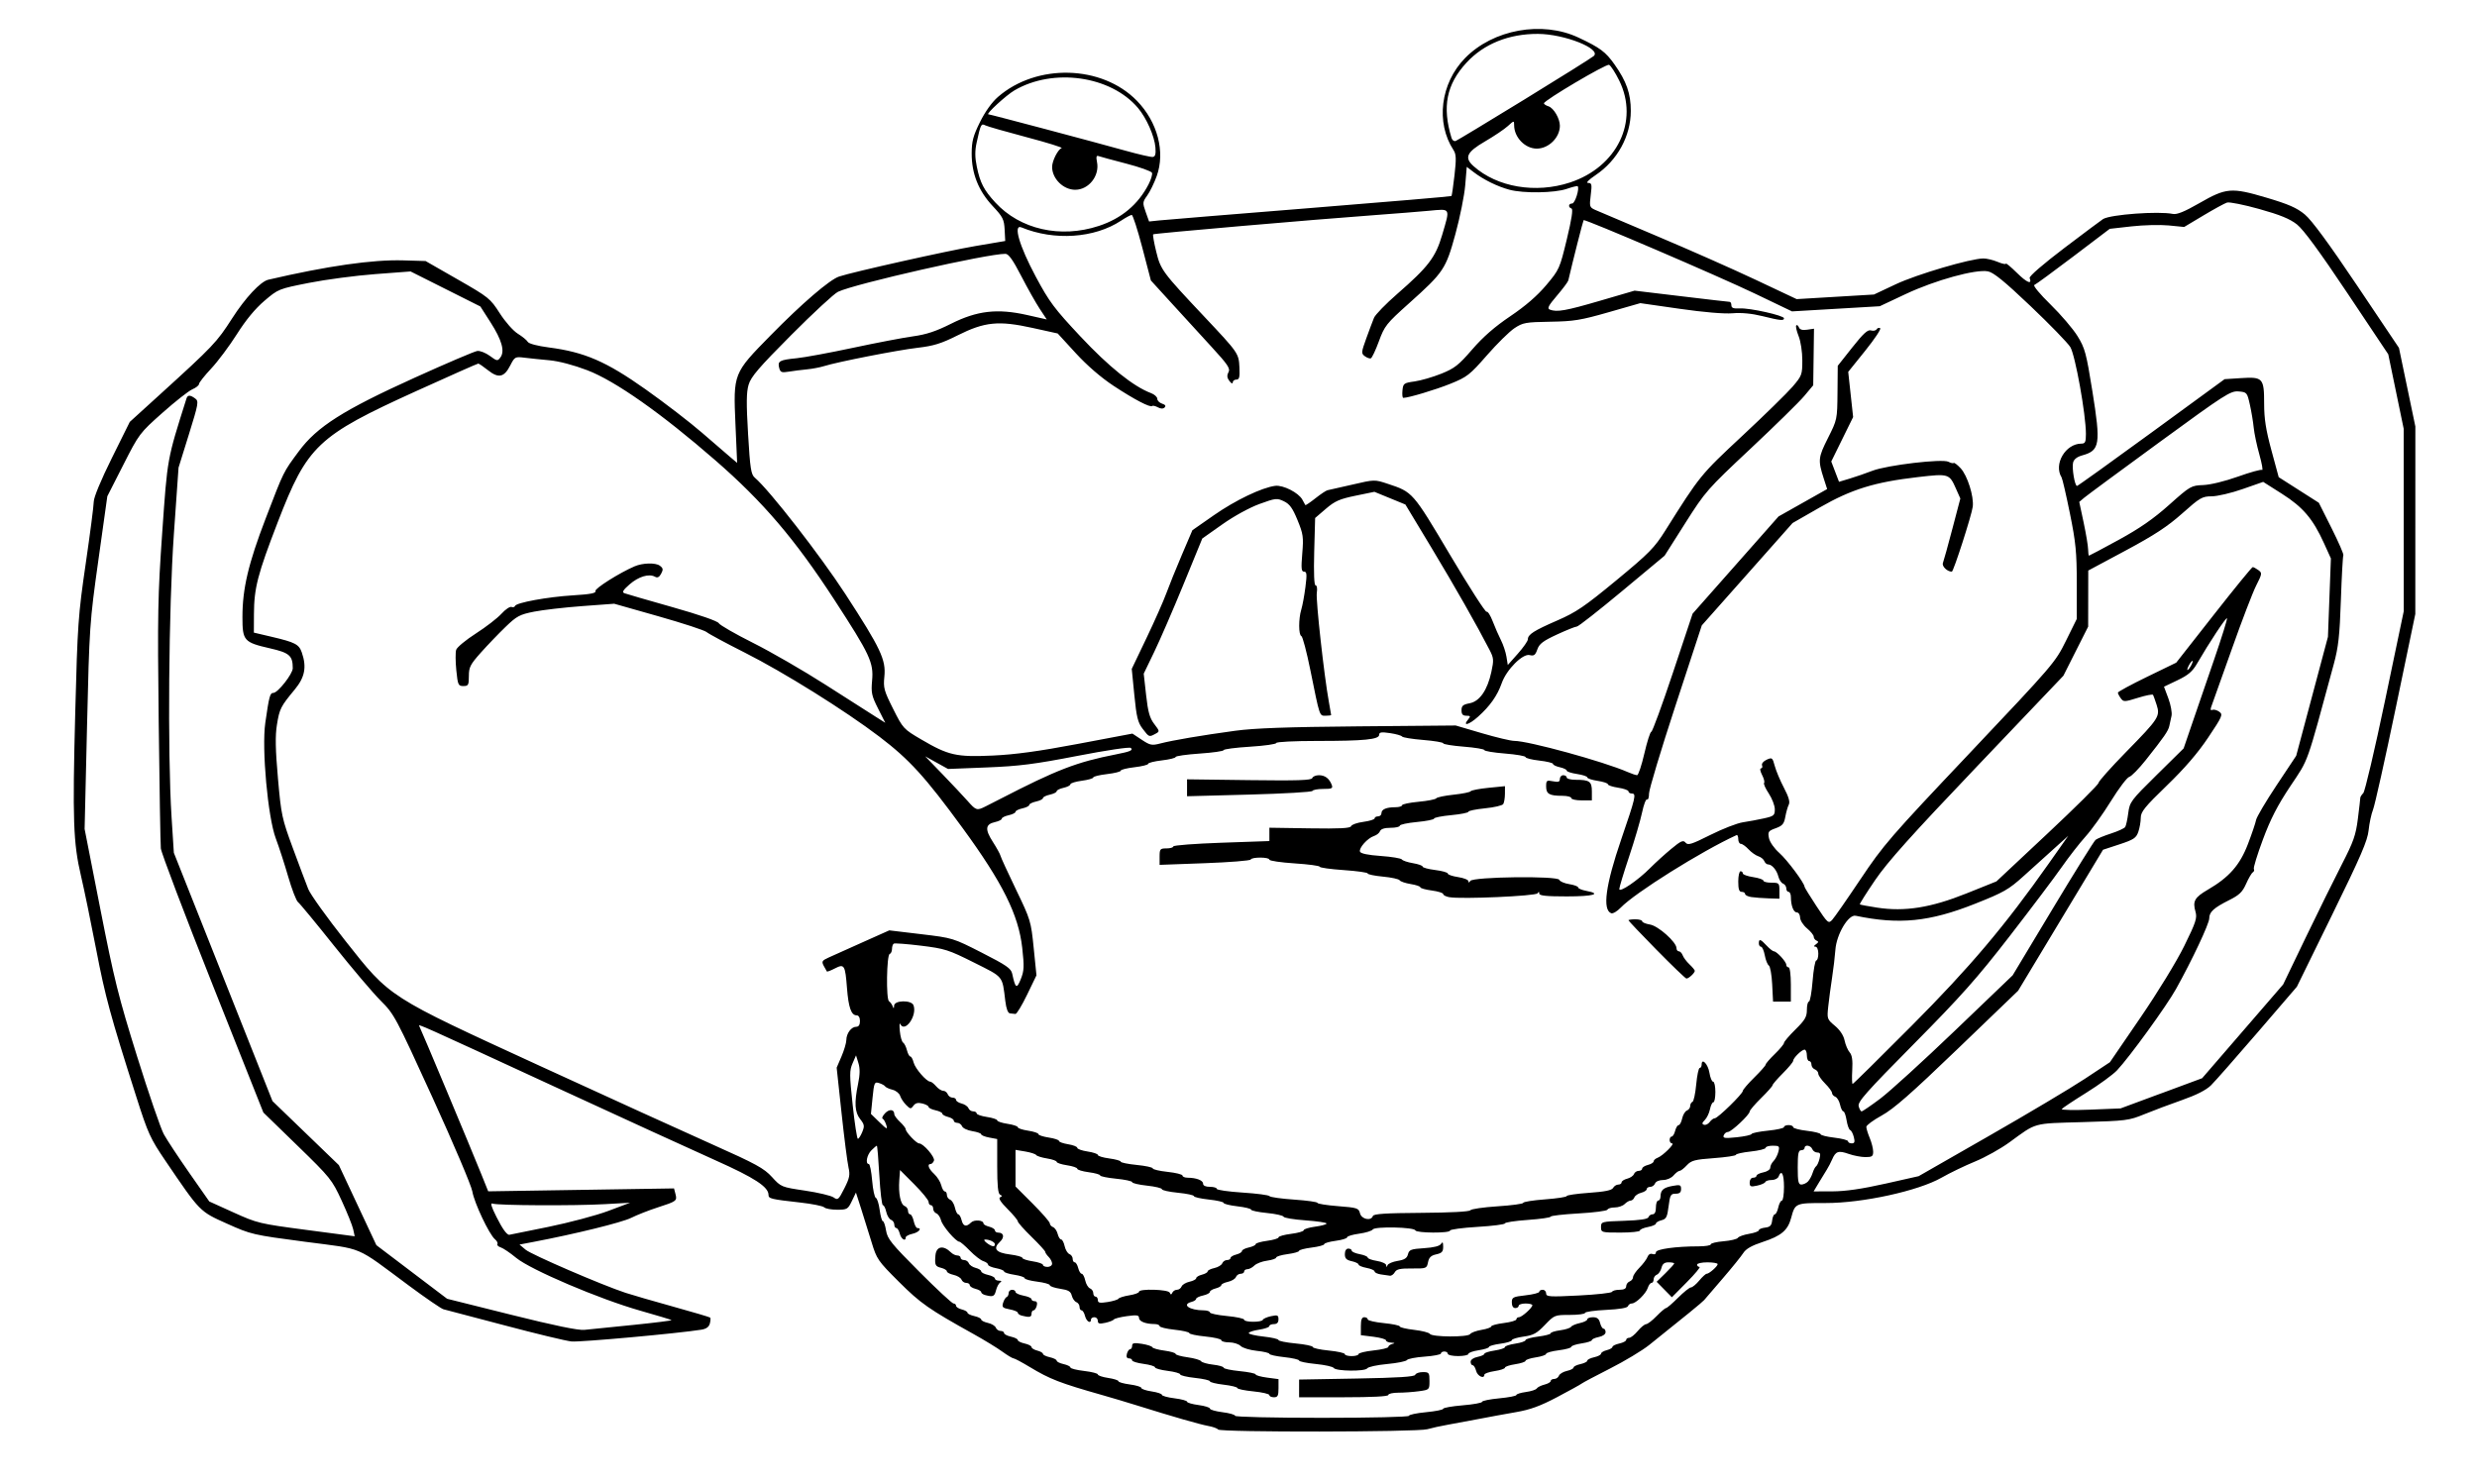 <?xml version="1.0" encoding="UTF-8"?>
<svg version="1.1" viewBox="0 0 1083 649" xmlns="http://www.w3.org/2000/svg">
<path d="m532.57 625.11c-0.301-0.488-2.24-1.19-4.309-1.562-3.636-0.652-15.724-4.133-31.261-9-4.125-1.292-10.875-3.308-15-4.479-18.598-5.282-22.932-6.958-31.768-12.29-3.44-2.08-6.64-3.78-7.1-3.78-0.458 0-2.672-1.333-4.92-2.961s-7.828-5.042-12.4-7.586c-19.723-10.973-23.289-13.466-32.749-22.891-9.215-9.181-9.729-9.924-11.979-17.327-1.293-4.254-3.363-10.885-4.6-14.735l-2.249-7-1.802 3.75c-1.697 3.531-2.072 3.75-6.417 3.75-2.538 0-5.086-0.471-5.662-1.047-0.576-0.576-5.278-1.519-10.45-2.097-12.89-1.44-13.9-1.69-13.9-3.36 0-3.482-6.097-7.462-23-15.012-9.625-4.299-41.35-18.824-70.5-32.276-59.347-27.388-59.873-27.624-59.191-26.51 0.585 0.957 22.588 53.484 27.029 64.529l3.108 7.728 81.238-1.275 0.626 2.393c0.799 3.056 0.561 3.237-7.809 5.942-3.85 1.244-9.053 3.29-11.561 4.545-4.014 2.008-24.413 7.032-42.626 10.498l-6.187 1.177 2.687 2.259c2.586 2.174 33.387 15.462 43.687 18.848 2.75 0.904 12.107 3.616 20.793 6.027 8.686 2.411 15.981 4.571 16.21 4.801 0.23 0.23 0.161 1.399-0.153 2.599-0.39 1.49-1.566 2.342-3.71 2.689-9.943 1.607-53.039 5.523-56.743 5.156-2.418-0.239-15.647-3.423-29.397-7.076s-25.734-6.807-26.632-7.01c-0.898-0.203-7.648-4.823-15-10.267-24.181-17.905-19.135-15.773-45.599-19.263-22.776-3.003-23.442-3.158-34-7.889-12.037-5.39-11.69-5.04-26.951-27.51-6.624-9.75-7.609-11.91-12.688-27.84-11.417-35.79-13.605-43.82-17.629-64.76-2.273-11.82-5.237-26.19-6.588-31.92-3.401-14.45-3.756-24.51-2.527-71.58 1.007-38.545 1.281-42.437 4.575-65 1.927-13.2 3.512-25.415 3.521-27.145 0.01-1.89 3.155-9.473 7.881-19l7.864-15.86 13.201-12c23.266-21.149 24.847-22.815 31.494-33.183 5.836-9.103 12.461-16.2 15.863-16.993 25.766-6.002 45.638-8.851 58.991-8.459l9.777 0.287 14.063 8.055c13.559 7.766 14.218 8.297 18.375 14.782 2.429 3.789 5.88 7.696 7.903 8.946 1.975 1.221 3.932 2.824 4.347 3.562 0.45 0.799 4.197 1.791 9.256 2.451 15.599 2.034 25.011 6.111 42.216 18.285 8.406 5.948 19.545 14.516 24.754 19.04 5.209 4.524 10.786 9.333 12.393 10.685l2.922 2.459-0.731-16.694c-0.984-22.465-1.012-22.394 15.347-39.051 13.726-13.977 25.771-24.33 29.943-25.739 5.817-1.964 47.435-11.274 59.655-13.344l13-2.202-0.26-4.993c-0.232-4.449-0.799-5.566-5.201-10.255-6.207-6.612-9.239-14.2-9.208-23.047 0.018-5.316 0.636-7.651 3.624-13.696 2.227-4.507 5.213-8.691 7.824-10.966 16.986-14.798 45.526-14.031 60.784 1.634 9.043 9.284 12.485 22.361 8.67 32.936-1.091 3.025-2.959 6.85-4.151 8.5-2.049 2.837-2.086 3.227-0.679 7.18l1.488 4.18 4.555-0.478c2.505-0.263 32.179-2.693 65.942-5.401s61.536-5.07 61.716-5.251c0.181-0.181 0.778-4.284 1.328-9.118 0.816-7.181 0.738-9.187-0.428-10.967-7.86-11.996-5.709-29.224 5.021-40.214 12.268-12.566 33.678-16.458 49.566-9.012 9.467 4.437 11.908 6.251 15.781 11.728 5.27 7.445 7.14 12.776 7.14 20.357 0 10.983-5.84 21.644-15.37 28.061-3.12 2.102-4.4 3.439-3.29 3.439 1.601 0 1.732 0.61 1.147 5.298-0.625 5.006-0.52 5.363 1.902 6.467 1.41 0.643 13.713 5.867 27.34 11.61 13.627 5.743 32.88 14.264 42.784 18.936l18.008 8.495 33.79-2.014 9.597-4.516c9.178-4.319 32.563-11.203 38.225-11.253 1.445-0.013 4.258 0.658 6.25 1.49 1.992 0.832 3.622 1.187 3.622 0.788 0-0.399 2.164 1.406 4.809 4.011 4.434 4.367 6.745 5.297 5.573 2.241-0.282-0.735 6.034-6.188 15.319-13.224 8.69-6.585 16.256-12.239 16.815-12.565 3.405-1.987 24.157-3.498 30.484-2.22 1.791 0.362 5.053-0.961 11.5-4.664 11.851-6.806 14.068-6.991 29.403-2.449 9.658 2.861 13.272 4.444 16.79 7.357 3.016 2.498 10.481 12.645 22.82 31.021l18.337 27.309 7.172 34.382-0.02 82-8.541 41c-4.697 22.55-9.165 42.575-9.929 44.5s-1.64 6.006-1.948 9.069c-0.457 4.542-3.403 11.369-15.965 37l-15.405 31.431-17.2 20c-9.46 11-18.621 21.399-20.357 23.108-2.096 2.063-6.351 4.227-12.658 6.437-5.225 1.831-12.65 4.621-16.5 6.201-6.673 2.738-7.932 2.899-26.985 3.444-22.056 0.632-19.87 0.027-32.015 8.866-3.85 2.802-10.6 6.567-15 8.367s-10.987 4.977-14.639 7.06c-10.161 5.797-34.529 11.126-50.72 11.091-13.175-0.028-13.305 0.028-15.032 6.491-1.459 5.46-4.305 7.868-12.447 10.535-4.786 1.567-7.328 3.014-8.471 4.82-0.898 1.419-4.929 6.405-8.957 11.08-4.028 4.675-7.697 8.95-8.153 9.5-0.747 0.901-8.566 7.291-24.082 19.678-3.025 2.415-10.675 7.016-17 10.225-6.325 3.209-11.95 6.192-12.5 6.628-0.55 0.437-5.375 3.103-10.721 5.925-7.384 3.897-11.712 5.475-18 6.564-4.553 0.788-11.879 2.131-16.279 2.985-4.4 0.853-10.475 1.984-13.5 2.513-3.025 0.529-7.072 1.416-8.993 1.972-4.369 1.264-90.66 1.38-91.437 0.124zm83.43-5.99c0-0.485 3.375-1.199 7.5-1.585 4.125-0.387 7.5-1.061 7.5-1.499 0-0.438 3.825-1.115 8.5-1.504 4.675-0.389 8.5-1.079 8.5-1.533s3.375-1.141 7.5-1.528c4.125-0.387 7.5-1.041 7.5-1.454 0-0.413 1.865-1.001 4.144-1.307 2.279-0.306 4.421-1.004 4.76-1.552 0.339-0.548 1.849-1.306 3.356-1.684 1.51-0.38 2.74-1.09 2.74-1.58s0.69-0.89 1.53-0.89c0.842 0 1.78-0.647 2.083-1.439 0.304-0.791 1.865-1.727 3.469-2.079 1.61-0.35 2.92-1.02 2.92-1.48 0-0.463 1.35-1.138 3-1.5s3-1.037 3-1.5 1.35-1.138 3-1.5 3-1.065 3-1.56c0-0.496 1.125-1.184 2.5-1.529 1.375-0.345 2.5-0.993 2.5-1.44s1.35-1.109 3-1.471 3-1.073 3-1.579c0-0.506 0.584-0.921 1.297-0.921 0.713 0 2.401-1.331 3.75-2.958s2.994-2.977 3.655-3c0.661-0.023 2.732-1.617 4.601-3.542s3.727-3.5 4.127-3.5c0.4 0 2.753-2.025 5.228-4.5s5.027-4.519 5.671-4.542c0.644-0.023 2.275-1.373 3.624-3 1.35-1.63 2.81-2.96 3.24-2.96 1.09 0 4.81-3.27 4.81-4.22 0-0.43-2.02-0.78-4.5-0.78-2.475 0-4.5 0.45-4.5 1s0.477 1 1.06 1c0.583 0-1.896 2.986-5.51 6.635l-6.57 6.635-6.661-6.771 3.841-3.749c2.11-2.07 3.84-3.98 3.84-4.26 0-0.27-1.12-0.5-2.48-0.5-1.793 0-2.65 0.674-3.09 2.428-0.335 1.335-1.244 2.671-2.019 2.969-0.78 0.29-1.41 1.23-1.41 2.07s-0.42 1.53-0.93 1.53c-0.513 0-1.241 0.97-1.617 2.156-0.811 2.554-5.206 6.844-7.013 6.844-0.699 0-1.448 0.532-1.665 1.183-0.25 0.751-3.748 1.343-9.583 1.622-5.054 0.242-9.189 0.834-9.189 1.317s-3.002 0.878-6.671 0.878c-6.577 0-6.731 0.062-10.877 4.389-3.536 3.691-5.021 4.501-9.329 5.094-2.818 0.388-5.123 1.097-5.123 1.576 0 0.479-2.25 1.17-5 1.535s-5 1.004-5 1.421c0 0.417-2.025 1.061-4.5 1.432-2.475 0.371-4.5 1.097-4.5 1.613s-2.025 0.939-4.5 0.939-4.5-0.45-4.5-1-0.675-1-1.5-1-1.5 0.39-1.5 0.866-3.201 1.095-7.114 1.375c-3.912 0.28-7.4 0.956-7.75 1.503-0.35 0.547-4.237 1.326-8.636 1.731-4.4 0.405-8.321 1.252-8.714 1.881-0.892 1.429-13.769 1.289-14.665-0.16-0.349-0.565-3.894-1.348-7.878-1.741-3.99-0.39-7.25-1.06-7.25-1.5 0-0.435-2.925-1.104-6.5-1.487-3.575-0.383-6.5-1.031-6.5-1.44 0-0.409-2.475-0.999-5.499-1.311-3.025-0.312-6.207-1.275-7.071-2.14-0.87-0.86-3.12-1.57-5-1.57-1.89 0-3.43-0.42-3.43-0.94 0-0.517-3.15-1.25-7-1.629-3.85-0.379-7-1.046-7-1.481 0-0.435-2.925-1.104-6.5-1.487-3.575-0.383-6.5-1.094-6.5-1.58 0-0.486-1.012-0.89-2.25-0.897-3.894-0.024-6.75-1.165-6.75-2.697 0-1.206-0.963-1.346-5.25-0.762-2.888 0.393-5.475 1.054-5.75 1.468-0.275 0.414-1.962 1.071-3.75 1.458-2.592 0.562-3.25 0.386-3.25-0.874 0-0.87-0.68-1.58-1.5-1.58-0.825 0-1.5 0.45-1.5 1 0 2.056-1.986 0.905-2.589-1.5-0.345-1.375-1.029-2.5-1.519-2.5-0.49 0-0.89-0.69-0.89-1.53 0-0.842-0.634-1.775-1.41-2.072-0.775-0.298-1.671-1.582-1.99-2.854-0.462-1.843-1.497-2.45-5.09-2.989-2.48-0.38-4.51-1.07-4.51-1.55 0-0.477-2.475-1.176-5.5-1.554-3.025-0.378-5.5-1.058-5.5-1.511 0-0.453-2.025-1.127-4.5-1.498-2.475-0.371-4.5-1.024-4.5-1.45 0-0.426-1.575-1.071-3.5-1.432-1.925-0.361-3.5-1.056-3.5-1.544 0-0.488-0.943-1.187-2.096-1.553-1.153-0.366-3.8-2.421-5.883-4.567-2.08-2.14-4.13-3.9-4.55-3.9-1.504 0-7.395-6.859-8.016-9.334-0.348-1.387-1.267-2.764-2.042-3.062-0.78-0.29-1.41-1.23-1.41-2.07s-0.45-1.53-1-1.53-1-0.639-1-1.42-2.812-4.237-6.25-7.68l-6.25-6.26-0.319 4.408c-0.428 5.917 0.55 10.635 2.346 11.325 0.81 0.311 1.473 1.254 1.473 2.097 0 0.842 0.414 1.531 0.921 1.531 0.506 0 1.217 1.35 1.579 3s1.073 3 1.579 3c2.223 0 0.64 1.903-2.079 2.5-1.65 0.362-3 1.073-3 1.579 0 1.994-1.998 0.775-2.589-1.579-0.345-1.375-1.029-2.5-1.519-2.5-0.49 0-0.89-0.69-0.89-1.53 0-0.842-0.647-1.78-1.439-2.083-0.791-0.304-1.727-1.865-2.079-3.469-0.35-1.61-1.01-2.92-1.47-2.92-0.456 0-1.153-5.85-1.549-13-0.395-7.15-0.886-13-1.091-13-0.204 0-1.272 0.9-2.372 2-1.998 1.998-2.762 6-1.145 6 0.47 0 1.128 3.257 1.462 7.237 0.334 3.981 1.063 7.389 1.621 7.575 0.558 0.186 1.308 2.554 1.667 5.263 0.359 2.709 0.988 4.925 1.397 4.925 0.409 0 1.038 1.845 1.399 4.099 0.576 3.604 2.332 5.779 14.524 18 7.628 7.645 14.365 13.901 14.972 13.901 0.607 0 1.104 0.441 1.104 0.981s1.125 1.263 2.5 1.608 2.5 0.993 2.5 1.44 1.35 1.109 3 1.471 3 1.037 3 1.5 1.312 1.129 2.917 1.482c1.604 0.352 3.165 1.288 3.469 2.079 0.304 0.791 1.241 1.439 2.083 1.439 0.842 0 1.531 0.414 1.531 0.921 0 0.506 1.35 1.217 3 1.579s3 1.037 3 1.5 1.35 1.138 3 1.5 3 1.065 3 1.56c0 0.496 1.125 1.184 2.5 1.529 1.375 0.345 2.5 0.993 2.5 1.44s1.35 1.109 3 1.471 3 1.037 3 1.5 1.35 1.138 3 1.5 3 1.029 3 1.481 2.7 1.136 6 1.519c3.3 0.383 6 1.075 6 1.537s2.025 1.144 4.5 1.515c2.475 0.371 4.5 1.016 4.5 1.432 0 0.417 2.25 1.056 5 1.421s5 1.047 5 1.515c0 0.469 2.025 1.156 4.5 1.527 2.475 0.371 4.5 1.045 4.5 1.498 0 0.453 2.475 1.133 5.5 1.511 3.025 0.378 5.5 1.047 5.5 1.486 0 0.44 2.25 1.098 5 1.462s5 1.065 5 1.557c0 0.491 2.475 1.203 5.5 1.581 3.025 0.378 5.5 1.085 5.5 1.572 0 0.498 16.632 0.885 38 0.885 21.294 0 38-0.388 38-0.883zm-61-9.057c0-0.517-3.15-1.25-7-1.629-3.85-0.379-7-1.037-7-1.462 0-0.425-2.7-1.086-6-1.469-3.3-0.383-6-1.05-6-1.482 0-0.432-2.925-1.099-6.5-1.481-3.575-0.383-6.5-1.078-6.5-1.544 0-0.467-2.475-1.158-5.5-1.536-3.025-0.378-5.5-1.07-5.5-1.538 0-0.468-2.25-1.149-5-1.514s-5-1.055-5-1.534c0-0.48-0.63-0.87-1.41-0.87-0.914 0-1.223-0.7-0.883-2 0.288-1.1 0.921-2 1.406-2 0.486 0 0.883-0.68 0.883-1.512 0-1.216 0.831-1.382 4.25-0.848 2.337 0.365 4.396 1.034 4.575 1.487 0.179 0.453 2.541 1.117 5.25 1.477 2.709 0.359 4.925 1.003 4.925 1.431 0 0.428 2.362 1.099 5.25 1.492 2.888 0.393 5.532 1.159 5.876 1.703 0.344 0.543 2.707 1.222 5.25 1.509 2.543 0.287 4.624 0.885 4.624 1.331 0 0.445 3.15 1.12 7 1.499 3.85 0.379 7 1.024 7 1.432 0 0.408 2.25 1.04 5 1.405l5 0.663v3.966c0 3.299-0.336 3.966-2 3.966-1.1 0-2-0.423-2-0.939zm13-2.93v-3.87l25.19-0.45c18.117-0.324 25.3-0.782 25.583-1.63 0.216-0.649 1.706-1.18 3.31-1.18 2.719 0 2.917 0.262 2.917 3.864 0 3.839-0.03 3.868-4.64 4.5-2.552 0.35-6.602 0.636-9 0.636s-4.36 0.45-4.36 1c0 0.632-7.167 1-19.5 1h-19.5v-3.87zm77.41-7.63c-0.345-1.375-1.029-2.5-1.519-2.5-0.49 0-0.89-0.69-0.89-1.52 0-0.894 1.24-1.773 3-2.125 1.65-0.33 3-0.943 3-1.361 0-0.419 2.025-1.065 4.5-1.436 2.475-0.371 4.5-1.046 4.5-1.5 0-0.454 2.025-1.129 4.5-1.5 2.475-0.371 4.5-1.065 4.5-1.542 0-0.477 2.475-1.176 5.5-1.554 3.025-0.378 5.5-1.026 5.5-1.44 0-0.414 1.865-1.003 4.144-1.309 2.279-0.306 4.417-0.983 4.75-1.506 0.333-0.523 2.068-1.268 3.856-1.655s3.25-1.119 3.25-1.626c0-0.506 1.116-0.921 2.481-0.921 1.812 0 2.65 0.674 3.108 2.5 0.345 1.375 1.029 2.5 1.519 2.5 0.49 0 0.892 0.686 0.892 1.525 0 0.894-1.24 1.773-3 2.125-1.65 0.33-3 0.943-3 1.361 0 0.419-2.025 1.065-4.5 1.436-2.475 0.371-4.5 1.045-4.5 1.498 0 0.453-2.475 1.133-5.5 1.511-3.025 0.378-5.5 1.077-5.5 1.554 0 0.477-2.025 1.17-4.5 1.542-2.475 0.371-4.5 1.046-4.5 1.5 0 0.454-2.025 1.129-4.5 1.5-2.475 0.371-4.5 1.046-4.5 1.5 0 0.454-2.025 1.129-4.5 1.5-2.475 0.371-4.5 1.074-4.5 1.561 0 2.038-3.013 0.684-3.589-1.613zm-198.66-24.19c-0.963-0.252-1.75-0.824-1.75-1.273s-1.597-1.115-3.55-1.481c-3.089-0.58-3.462-0.951-2.868-2.861 0.375-1.207 1.073-2.345 1.55-2.529 0.477-0.183 0.868-0.971 0.868-1.75 0-0.779 0.675-1.417 1.5-1.417s1.5 0.43 1.5 0.955c0 0.525 1.575 1.25 3.5 1.611 1.925 0.361 3.5 1.056 3.5 1.545 0 0.489 0.633 0.889 1.406 0.889 0.914 0 1.223 0.7 0.883 2-0.288 1.1-0.921 2-1.406 2-0.486 0-0.883 0.675-0.883 1.5 0 1.496-0.94 1.676-4.25 0.811zm-16-9c-0.963-0.252-1.75-0.826-1.75-1.276 0-0.45-1.125-1.101-2.5-1.446-1.375-0.345-2.5-1.069-2.5-1.608 0-0.54-0.69-0.98-1.53-0.98-0.842 0-1.78-0.647-2.083-1.439-0.304-0.791-1.865-1.727-3.469-2.079-1.61-0.35-2.92-1.04-2.92-1.54 0-0.496-1.125-1.184-2.5-1.529-2.596-0.652-2.865-1.231-2.508-5.411 0.346-4.055 3.448-4.648 6.83-1.306 0.727 0.718 1.964 1.306 2.75 1.306 0.786 0 1.429 0.45 1.429 1s0.689 1 1.531 1c0.842 0 1.775 0.634 2.072 1.41 0.298 0.775 1.633 1.684 2.969 2.019 1.335 0.335 2.428 1.015 2.428 1.511 0 0.496 1.35 1.198 3 1.56s3 1.073 3 1.579c0 0.506 0.787 0.927 1.75 0.936 1.151 0.01 1.349 0.27 0.579 0.76-0.644 0.41-1.48 1.978-1.858 3.485-0.678 2.7-1.263 2.954-4.721 2.051zm163.25 25.81c0-0.486 2.925-1.197 6.5-1.58 3.575-0.383 6.5-1.077 6.5-1.543 0-0.466 0.787-1.053 1.75-1.304 1.317-0.344 1.193-0.486-0.5-0.573-1.238-0.064-2.25-0.514-2.25-1.001 0-0.487-2.475-1.194-5.5-1.572l-5.5-0.687v-3.928c0-2.83 0.42-3.93 1.5-3.93 0.825 0 1.5 0.423 1.5 0.939 0 0.517 3.15 1.25 7 1.629 3.85 0.379 7 1.037 7 1.462 0 0.425 2.812 1.096 6.25 1.491 3.438 0.395 6.546 1.187 6.908 1.759 0.915 1.445 16.716 1.528 17.627 0.092 0.393-0.62 2.628-1.447 4.965-1.838s4.25-1.069 4.25-1.507c0-0.438 2.475-1.106 5.5-1.484 3.025-0.378 5.5-1.105 5.5-1.615 0-0.51 0.499-0.928 1.109-0.928 1.256 0 5.847-4.104 5.874-5.25 0.01-0.41-1.33-0.75-2.98-0.75s-3 0.45-3 1-0.675 1-1.5 1c-0.925 0-1.5-0.939-1.5-2.45 0-2.253 0.484-2.505 6-3.129 3.3-0.373 6-1.071 6-1.55 0-0.479 0.675-0.871 1.5-0.871s1.5 0.726 1.5 1.612c0 1.442 1.508 1.536 14.25 0.886 7.838-0.4 14.4-1.125 14.583-1.612 0.183-0.487 1.646-0.886 3.25-0.886 1.952 0 2.917-0.506 2.917-1.531 0-0.842 0.675-1.79 1.5-2.107 0.825-0.317 1.5-1.168 1.5-1.892 0-0.724 1.264-2.588 2.808-4.143s3.123-3.661 3.508-4.681c0.422-1.116 1.294-1.626 2.192-1.281 0.859 0.33 1.492 0.011 1.492-0.752 0-1.395 8.616-2.592 18.75-2.606 2.888-4e-3 5.25-0.401 5.25-0.883s2.516-1.085 5.592-1.34c3.076-0.255 5.888-0.931 6.25-1.501 0.362-0.571 2.571-1.357 4.908-1.748s4.25-1.091 4.25-1.556c0-0.465 1.238-0.988 2.75-1.162 2.16-0.249 2.818-0.906 3.066-3.066 0.174-1.512 0.701-2.75 1.171-2.75 0.47 0 1.151-1.35 1.513-3s1.073-3 1.579-3c0.506 0 0.921-2.7 0.921-6 0-5.686-1.101-7.784-2.362-4.5-0.317 0.825-1.677 1.5-3.024 1.5s-2.598 0.395-2.781 0.878c-0.183 0.483-1.796 1.194-3.583 1.579-2.849 0.615-3.25 0.445-3.25-1.378 0-1.182 0.648-2.079 1.5-2.079 0.825 0 1.5-0.394 1.5-0.875s1.35-1.145 3-1.475c1.682-0.336 3-1.238 3-2.054 0-0.799 0.653-2.106 1.451-2.904 0.798-0.798 1.747-2.63 2.108-4.071 0.59-2.41 0.39-2.62-2.46-2.62-1.71 0-3.11 0.41-3.11 0.92 0 0.506-2.925 1.234-6.5 1.617-3.575 0.383-6.5 1.032-6.5 1.443 0 0.411-4.325 1.064-9.611 1.452-8.402 0.617-9.895 1.012-11.865 3.137-1.239 1.337-2.664 2.432-3.167 2.432s-1.684 0.9-2.626 2c-0.982 1.147-2.95 2-4.615 2-1.658 0-3.15 0.643-3.478 1.5-0.317 0.825-1.265 1.5-2.107 1.5-0.842 0-1.531 0.441-1.531 0.981s-1.092 1.255-2.428 1.59c-1.335 0.335-2.671 1.244-2.969 2.019-0.298 0.775-1.037 1.41-1.644 1.41-0.607 0-1.778 0.675-2.603 1.5s-2.78 1.5-4.345 1.5c-1.565 0-2.995 0.433-3.179 0.962-0.183 0.529-5.846 1.271-12.583 1.65-6.737 0.379-12.25 1.013-12.25 1.41 0 0.397-4.5 1.04-10 1.43-5.5 0.39-10 1.073-10 1.518 0 0.445-5.4 1.134-12 1.53-6.6 0.397-12 1.121-12 1.611 0 1.22-14.751 1.132-15.167-0.09-0.487-1.431-17.721-1.794-18.614-0.392-0.396 0.621-3.082 1.451-5.969 1.844-2.888 0.393-5.25 1.107-5.25 1.587 0 0.479-2.25 1.17-5 1.535s-5 1.023-5 1.462c0 0.44-2.475 1.108-5.5 1.486-3.025 0.378-5.5 1.027-5.5 1.443 0 0.416-2.25 1.054-5 1.419s-5 1.038-5 1.497c0 0.459-1.788 1.074-3.973 1.367-2.185 0.293-4.692 1.252-5.571 2.132-0.88 0.88-2.25 1.6-3.03 1.6-0.79 0-1.43 0.45-1.43 1s-0.689 1-1.531 1c-0.842 0-1.78 0.647-2.083 1.439-0.304 0.791-1.865 1.727-3.469 2.079-1.604 0.352-2.917 1.006-2.917 1.453 0 0.447-1.125 1.095-2.5 1.44-1.375 0.345-2.5 1.033-2.5 1.529 0 0.496-1.35 1.198-3 1.56s-3 1.021-3 1.463c0 0.442-0.9 1.039-2 1.327-4.487 1.173-0.946 3.666 5.25 3.697 1.512 8e-3 2.75 0.411 2.75 0.896s3.375 1.199 7.5 1.585c4.125 0.387 7.5 1.114 7.5 1.617 0 1.172 7.723 1.206 8.167 0.036 0.183-0.483 1.796-1.194 3.583-1.579 2.849-0.615 3.25-0.445 3.25 1.378 0 1.413-0.641 2.079-2 2.079-1.1 0-2 0.399-2 0.886s-2.025 1.19-4.5 1.561c-2.475 0.371-4.5 1.045-4.5 1.497 0 0.452 2.925 1.135 6.5 1.518 3.575 0.383 6.5 1.057 6.5 1.499s3.375 1.119 7.5 1.506c4.125 0.387 7.5 1.087 7.5 1.557 0 0.47 3.15 1.165 7 1.544 3.85 0.379 7 1.082 7 1.561 0 0.479 1.35 0.871 3 0.871s3-0.398 3-0.883zm9.75-34.833c-1.512-0.229-2.75-0.816-2.75-1.305 0-0.489-1.575-1.184-3.5-1.545-1.925-0.361-3.5-1.021-3.5-1.466 0-0.445-1.35-1.106-3-1.468-2.326-0.511-3-1.203-3-3.079 0-1.485 0.58-2.421 1.5-2.421 0.825 0 1.5 0.4 1.5 0.889s1.575 1.184 3.5 1.545c1.925 0.361 3.5 1.029 3.5 1.484 0 0.455 1.8 1.115 4 1.466 2.2 0.352 4.035 1.197 4.079 1.878 0.062 0.97 0.188 0.967 0.584-0.013 0.278-0.688 2.273-1.534 4.435-1.88 2.969-0.475 4.068-1.181 4.497-2.887 0.501-1.996 1.322-2.307 7.055-2.672 4.206-0.268 6.81-0.922 7.404-1.861 0.689-1.089 0.92-0.785 0.932 1.222 0.012 2.168-0.558 2.796-3.027 3.339-2.291 0.503-3.18 1.356-3.6 3.453-0.542 2.712-0.727 2.783-7.062 2.724-5.107-0.048-6.709 0.302-7.45 1.626-0.519 0.928-1.484 1.62-2.145 1.538-0.66-0.082-2.438-0.337-3.95-0.566zm96.25-20.7c0-2.361 0.19-2.413 10.168-2.75 6.989-0.236 10.298-0.735 10.583-1.594 0.229-0.688 1.053-1.25 1.832-1.25 0.907 0 1.417-1.078 1.417-3 0-1.65 0.45-3 1-3s1.007-0.787 1.015-1.75c0.025-2.829 1.252-3.919 5.235-4.651 3.336-0.613 3.75-0.464 3.75 1.356 0 1.489-0.649 2.045-2.385 2.045-2.141 0-2.455 0.563-3.072 5.499-0.589 4.718-1.032 5.586-3.115 6.108-1.335 0.335-2.428 0.99-2.428 1.456 0 0.465-1.575 1.142-3.5 1.503-1.925 0.361-3.5 1.056-3.5 1.545 0 0.489-3.825 0.889-8.5 0.889-8.312 0-8.5-0.053-8.5-2.406zm-423.26 42.799c9.48-0.964 17.075-1.914 16.876-2.112-0.198-0.198-6.38-2.065-13.737-4.149-17.715-5.017-47.879-17.863-54.188-23.077-2.627-2.171-5.663-4.229-6.747-4.573-1.084-0.344-1.744-0.992-1.467-1.44 0.277-0.448-0.205-1.403-1.072-2.122-2.512-2.085-9.087-15.992-9.89-20.919-0.403-2.475-8.215-20.89-17.359-40.923-16.2-35.48-16.79-36.59-22.73-42.5-3.35-3.35-12.54-14.18-20.43-24.08-7.884-9.9-14.948-18.453-15.697-19.007-0.749-0.554-2.681-5.556-4.292-11.116-1.611-5.56-4.059-13.108-5.439-16.775-3.469-9.216-6.192-39.229-4.581-50.49 1.67-11.66 2.06-13.11 3.52-13.11 1.95 0 8.49-8.32 8.49-10.79 0-5.496-1.444-6.758-9.953-8.701-11.405-2.605-12.047-3.331-12.048-13.628-1e-3 -12.492 2.57-23.401 10.192-43.248 8.036-20.924 7.569-19.978 14.5-29.35 7.919-10.709 19.42-18 50.809-32.213 13.75-6.226 25.983-11.447 27.185-11.601 1.202-0.154 3.672 0.817 5.489 2.158 3.129 2.308 3.374 2.343 4.621 0.655 2.006-2.717 0.623-7.61-4.341-15.355l-4.423-6.901-15.266-7.665-15.26-7.66-15.5 1.17c-8.525 0.646-21.528 2.366-28.895 3.822-13.296 2.628-13.44 2.686-19.5 7.85-4.037 3.44-8.114 8.379-12.035 14.579-3.261 5.157-8.324 11.931-11.25 15.052-2.926 3.13-5.32 6.16-5.32 6.75 0 0.589-1.311 1.635-2.914 2.324-1.603 0.689-7.473 5.303-13.046 10.253-9.988 8.871-10.232 9.197-17.128 22.763l-6.995 13.763-3.909 27.909c-3.823 27.294-3.932 28.897-4.964 72.737l-1.055 44.83 6.872 35c6.08 30.965 7.934 38.401 16.085 64.5 5.067 16.225 10.325 31.525 11.683 34s6.385 10.101 11.17 16.946l8.701 12.44 10.652 4.827c10.336 4.683 11.281 4.909 31.787 7.611l21.135 2.785-0.66-3.058c-0.37-1.68-2.64-7.34-5.05-12.56-4.226-9.157-4.923-10.023-19.302-24l-14.918-14.5-22.25-56c-12.239-30.8-22.4-57.58-22.581-59.5-0.181-1.925-0.602-26.9-0.935-55.5-0.548-47.028-0.399-54.945 1.557-82.807 2.297-32.716 2.062-31.424 10.599-58.443 0.502-1.589 1.619-1.583 3.808 0.017 1.616 1.181 1.428 2.245-2.776 15.75l-4.509 14.48-2.032 28.93c-2.281 32.457-2.805 95.856-1.024 123.78l1.002 15.707 43.132 108.59 29.018 28 8.202 17.5 8.202 17.5 30.934 23.444 28 6.995c18.877 4.716 29.303 6.866 32 6.6 2.2-0.217 11.757-1.183 21.237-2.147zm212.29-11.497c0.291-0.441 2.429-1.105 4.75-1.476 2.321-0.371 4.22-1.067 4.22-1.547 0-1.417 12.746-1.058 13.417 0.378 0.467 1 0.7 1 1.167 0 0.321-0.688 1.235-1.25 2.031-1.25 0.796 0 1.696-0.647 2-1.439 0.304-0.791 1.865-1.727 3.469-2.079 1.604-0.352 2.917-1.046 2.917-1.542 0-0.496 1.125-1.184 2.5-1.529 1.375-0.345 2.5-0.993 2.5-1.44s1.312-1.1 2.917-1.453c1.604-0.352 3.165-1.288 3.469-2.079 0.31-0.78 1.25-1.43 2.09-1.43s1.53-0.4 1.53-0.89c0-0.49 1.125-1.174 2.5-1.519 1.375-0.345 2.5-1.033 2.5-1.529 0-0.496 1.35-1.198 3-1.56s3-1.015 3-1.451c0-0.435 2.25-1.09 5-1.455s5-1.046 5-1.514c0-0.468 2.475-1.16 5.5-1.538 3.025-0.378 5.5-1.089 5.5-1.581 0-0.491 2.25-1.192 5-1.557s5-0.988 5-1.385c0-0.397-4.162-1.017-9.25-1.377-5.088-0.361-9.392-1.079-9.565-1.596-0.173-0.517-3.436-1.247-7.25-1.623-3.814-0.376-6.935-1.031-6.935-1.456 0-0.425-2.7-1.086-6-1.469-3.3-0.383-6-1.05-6-1.482 0-0.432-2.925-1.099-6.5-1.481-3.575-0.383-6.5-1.052-6.5-1.487 0-0.435-3.15-1.102-7-1.481-3.85-0.379-7-1.077-7-1.55 0-0.473-2.925-1.173-6.5-1.556-3.575-0.383-6.5-1.066-6.5-1.519 0-0.453-3.15-1.133-7-1.513-3.85-0.379-7-1.024-7-1.432 0-0.408-2.25-1.04-5-1.405s-5-1.047-5-1.515c0-0.469-2.025-1.156-4.5-1.527-2.475-0.371-4.5-1.04-4.5-1.486 0-0.446-1.899-1.115-4.22-1.486-2.321-0.371-4.458-1.049-4.75-1.505-0.291-0.457-2.442-1.15-4.78-1.541l-4.25-0.71v16.014l7.5 7.5c4.125 4.125 7.5 8 7.5 8.612 0 0.612 0.634 1.355 1.41 1.653 0.775 0.298 1.684 1.633 2.019 2.969 0.335 1.335 1.015 2.428 1.511 2.428 0.496 0 1.19 1.312 1.542 2.917 0.352 1.604 1.288 3.165 2.079 3.469 0.791 0.304 1.439 1.241 1.439 2.083 0 0.842 0.401 1.531 0.892 1.531 0.49 0 1.174 1.125 1.519 2.5 0.345 1.375 1.033 2.5 1.529 2.5 0.496 0 1.19 1.312 1.542 2.917 0.352 1.604 1.288 3.165 2.079 3.469 0.791 0.304 1.439 1.241 1.439 2.083 0 0.842 0.45 1.531 1 1.531s1 0.68 1 1.512c0 1.216 0.831 1.382 4.25 0.848 2.337-0.365 4.489-1.024 4.78-1.465zm-29.03-15.32c0-0.786-0.675-2.104-1.5-2.929s-1.5-1.826-1.5-2.224c0-0.398-2.7-3.358-6-6.577s-6-6.265-6-6.769c0-0.504-2.023-2.939-4.497-5.412-2.96-2.96-4.071-4.696-3.25-5.079 0.995-0.465 0.994-0.7-3e-3 -1.166-0.897-0.419-1.25-3.935-1.25-12.455v-11.871l-3.5-0.657c-1.925-0.361-3.5-0.999-3.5-1.417 0-0.418-1.751-1.041-3.891-1.383-2.14-0.342-4.151-1.3-4.469-2.128-0.32-0.82-1.27-1.5-2.11-1.5s-1.53-0.44-1.53-0.98c0-0.54-1.125-1.263-2.5-1.608s-2.5-0.993-2.5-1.44-1.35-1.109-3-1.471-3-1.024-3-1.471c0-0.447-1.22-1.118-2.711-1.492-1.947-0.489-3.051-0.215-3.919 0.972-1.111 1.52-1.368 1.493-3.191-0.329-1.09-1.09-2.268-2.882-2.617-3.981-0.349-1.1-1.851-2.305-3.339-2.678-1.487-0.373-2.934-1.032-3.214-1.465-0.281-0.432-1.475-1.087-2.655-1.455-2.014-0.628-2.188-0.236-2.856 6.411l-0.711 7.08 3.726 3.618c3.314 3.218 3.643 3.351 2.974 1.204-0.413-1.328-1.129-2.56-1.59-2.738-0.461-0.178 0.014-1.238 1.056-2.356 1.848-1.984 4.047-1.78 4.047 0.374 0 0.592 1.125 2.119 2.5 3.393s2.5 2.723 2.5 3.219c0 1.251 4.688 6.194 5.875 6.194 1.845 0 7.043 6.048 6.474 7.533-0.31 0.807-0.965 1.467-1.456 1.467-1.648 0-0.914 2.076 1.538 4.348 1.337 1.239 2.736 3.468 3.108 4.952 0.373 1.485 1.079 2.699 1.569 2.699 0.49 0 0.892 0.689 0.892 1.531 0 0.842 0.647 1.78 1.439 2.083 0.791 0.304 1.727 1.865 2.079 3.469 0.352 1.604 1.006 2.917 1.453 2.917 0.447 0 1.095 1.125 1.44 2.5 0.706 2.815 2.062 3.171 4.143 1.089 1.394-1.394 5.446-1.082 5.446 0.419 0 0.426 1.125 1.057 2.5 1.402 1.375 0.345 2.5 1.069 2.5 1.608 0 0.54 0.648 0.981 1.441 0.981 2.497 0 2.853 2.078 0.7 4.084-3.141 2.926-1.697 4.703 4.443 5.47 2.979 0.372 5.417 1.047 5.417 1.5 0 0.453 2.025 1.127 4.5 1.498 2.475 0.371 4.5 1.074 4.5 1.561 0 0.488 0.9 0.886 2 0.886s2-0.643 2-1.429zm-25-8.464c0-0.962-2.432-2.127-4.332-2.075-0.643 0.018-0.295 0.693 0.773 1.5 2.204 1.667 3.559 1.886 3.559 0.575zm-195.42-7.57c9.31-1.9 21.2-5.06 26.42-7.03l9.5-3.574-11 0.625c-13.349 0.759-46.925 0.594-49.101-0.241-1.13-0.434-0.671 1.183 1.645 5.788 2.586 5.142 4.349 7.649 5.537 7.874 0.044 8e-3 7.694-1.54 17-3.442zm360.67-4.79c0.314-0.941 5.558-1.283 21.201-1.382 12.608-0.08 21.033-0.525 21.417-1.131 0.348-0.55 5.695-1.327 11.882-1.728 6.188-0.401 11.25-1.087 11.25-1.526 0-0.439 4.275-1.118 9.5-1.51 5.225-0.392 9.5-1.042 9.5-1.446 0-0.403 4.379-1.041 9.731-1.417 6.954-0.489 9.964-1.102 10.55-2.148 0.45-0.8 1.47-1.46 2.27-1.46s1.45-0.44 1.45-0.98c0-0.54 1.092-1.255 2.428-1.59 1.335-0.335 2.671-1.244 2.969-2.019 0.29-0.78 1.23-1.41 2.07-1.41s1.53-0.44 1.53-0.98c0-0.54 1.125-1.263 2.5-1.608s2.5-1.043 2.5-1.55c0-0.508 0.787-1.22 1.75-1.584 2.27-0.86 7.73-6.28 6.33-6.28-0.6 0-1.08-0.68-1.08-1.5 0-0.825 0.401-1.5 0.892-1.5 0.49 0 1.174-1.125 1.519-2.5 0.345-1.375 1.033-2.5 1.529-2.5 0.496 0 1.19-1.312 1.542-2.917 0.352-1.604 1.288-3.165 2.079-3.469 0.791-0.304 1.439-1.204 1.439-2 0-0.796 0.438-1.598 0.973-1.781 0.535-0.183 1.274-3.596 1.644-7.583 0.369-3.987 1.056-7.25 1.527-7.25 0.471 0 0.856-0.661 0.856-1.469 0-3.125 2.795-0.218 3.394 3.53 0.346 2.166 1.074 3.938 1.618 3.938s0.988 2.025 0.988 4.5-0.394 4.5-0.875 4.5-1.15 1.376-1.487 3.058c-0.336 1.682-1.353 3.799-2.259 4.705-1.259 1.259-1.342 1.749-0.351 2.08 0.713 0.238 1.836-0.305 2.494-1.205 0.66-0.9 1.66-1.64 2.23-1.64 1.29 0 12.25-10.71 12.25-11.97 0-0.508 2.25-3.138 5-5.845s5-5.26 5-5.672c0-0.413 1.8-2.498 4-4.633s4-4.307 4-4.828c0-0.52 2.25-3.16 5-5.867 4.18-4.114 5-5.518 5-8.555 0-1.998 0.402-3.634 0.894-3.634s1.214-4.05 1.606-9c0.392-4.95 1.115-9 1.606-9 0.492 0 0.894-1.35 0.894-3 0-1.725-0.531-3.006-1.25-3.015-0.847-0.01-0.767-0.357 0.25-1.076 1.129-0.798 1.191-1.186 0.25-1.568-0.688-0.279-1.25-1.053-1.25-1.721 0-0.667-1.331-2.317-2.958-3.667s-2.977-3.466-3-4.703-0.665-2.25-1.426-2.25c-1.449 0-2.58-2.932-2.603-6.75 0-1.23-0.46-2.24-1.01-2.24s-1-0.689-1-1.531c0-0.842-0.634-1.775-1.41-2.072-0.775-0.298-1.698-1.688-2.049-3.089-0.71-2.83-2.81-5.31-4.5-5.31-0.607 0-1.355-0.658-1.664-1.462-0.309-0.804-1.49-1.757-2.625-2.117-1.135-0.36-3.058-1.727-4.272-3.038-1.22-1.31-2.72-2.38-3.34-2.38-0.63 0-1.14-0.94-1.14-2.08 0-1.146-0.338-1.929-0.75-1.74-15.393 7.049-44.465 25.263-50.682 31.753-1.538 1.606-3.393 2.691-4.121 2.412-3.927-1.507-2.449-12.388 4.393-32.341 6.243-18.206 6.663-20 4.68-20-0.84 0-1.52-0.42-1.52-0.94 0-0.516-2.025-1.242-4.5-1.613-2.475-0.371-4.5-1.046-4.5-1.5 0-0.454-2.025-1.129-4.5-1.5-2.475-0.371-4.5-1.046-4.5-1.5 0-0.454-2.025-1.129-4.5-1.5-2.475-0.371-4.5-1.038-4.5-1.482 0-0.444-1.35-1.103-3-1.466s-3-1.015-3-1.45c0-0.435-2.7-1.097-6-1.47-3.3-0.373-6-1.059-6-1.523s-4.05-1.165-9-1.556c-4.95-0.392-9-1.067-9-1.5 0-0.433-4.05-1.108-9-1.5-4.95-0.392-9-1.053-9-1.469 0-0.416-3.931-1.075-8.735-1.465-4.804-0.39-8.967-1.064-9.25-1.499-0.283-0.434-2.652-1.105-5.265-1.49-3.77-0.56-4.75-0.41-4.75 0.72 0 2.06-6.42 2.7-27.14 2.7-9.94 0-17.86 0.4-17.86 0.9 0 0.496-5.175 1.225-11.5 1.62s-11.5 1.071-11.5 1.502c0 0.431-4.725 1.106-10.5 1.5-5.775 0.394-10.5 1.068-10.5 1.498 0 0.43-2.7 1.096-6 1.479-3.3 0.383-6 1.058-6 1.5 0 0.442-2.7 1.117-6 1.5-3.3 0.383-6 1.058-6 1.5 0 0.442-2.7 1.117-6 1.5-3.3 0.383-6 1.044-6 1.469 0 0.425-2.25 1.071-5 1.436s-5 1.062-5 1.549c0 0.487-1.35 1.183-3 1.545s-3 1.037-3 1.5-1.35 1.138-3 1.5-3 1.037-3 1.5-1.35 1.138-3 1.5-3 1.037-3 1.5-1.35 1.138-3 1.5-3 1.037-3 1.5-1.35 1.138-3 1.5-3 1.037-3 1.5-1.312 1.129-2.917 1.482c-4.274 0.939-4.535 3.14-1.019 8.619 1.707 2.66 3.224 5.413 3.373 6.118 0.148 0.705 3.202 7.361 6.787 14.792 6.354 13.172 6.547 13.81 7.728 25.508l1.211 11.998-4.107 8.492c-2.259 4.671-4.545 8.447-5.081 8.392-0.536-0.055-1.607-0.168-2.381-0.25-0.916-0.098-1.632-1.98-2.053-5.4-1.384-11.235-0.589-10.257-13.687-16.823-11.148-5.588-12.74-6.096-23.149-7.377-6.148-0.757-11.521-1.163-11.941-0.904-0.42 0.26-0.763 1.308-0.763 2.329s-0.454 2.009-1.009 2.194c-1.35 0.45-1.637 19.802-0.307 20.669 0.559 0.364 1.273 1.337 1.587 2.162 0.455 1.195 0.587 1.144 0.65-0.25 0.107-2.373 7.568-2.523 8.471-0.171 1.743 4.543-3.831 12.375-5.815 8.171-0.324-0.688-0.396 0.727-0.159 3.144s0.879 4.671 1.427 5.01c0.548 0.339 1.306 1.849 1.684 3.356 0.39 1.51 1.05 2.74 1.48 2.74 0.431 0 1.08 1.183 1.443 2.628 0.659 2.625 5.641 8.372 7.258 8.372 0.47 0 1.625 0.9 2.567 2 0.942 1.1 2.344 2 3.115 2 0.772 0 1.662 0.675 1.978 1.5 0.317 0.825 1.265 1.5 2.107 1.5 0.842 0 1.531 0.441 1.531 0.981s1.092 1.255 2.428 1.59c1.335 0.335 2.671 1.244 2.969 2.019 0.298 0.775 1.23 1.41 2.072 1.41 0.842 0 1.531 0.399 1.531 0.886s2.025 1.19 4.5 1.561c2.475 0.371 4.5 1.046 4.5 1.5 0 0.454 2.025 1.129 4.5 1.5 2.475 0.371 4.5 1.046 4.5 1.5 0 0.454 2.025 1.129 4.5 1.5 2.475 0.371 4.5 1.046 4.5 1.5 0 0.454 2.025 1.129 4.5 1.5 2.475 0.371 4.5 1.04 4.5 1.486 0 0.446 1.8 1.099 4 1.451 2.2 0.352 4 1.057 4 1.567s2.025 1.231 4.5 1.602c2.475 0.371 4.5 1.058 4.5 1.527 0 0.469 2.25 1.151 5 1.515s5 0.997 5 1.405c0 0.408 3.15 1.052 7 1.432 3.85 0.379 7 1.06 7 1.513 0 0.453 2.925 1.136 6.5 1.519 3.575 0.383 6.5 1.11 6.5 1.617 0 0.506 1.012 0.927 2.25 0.934 3.818 0.023 6.75 1.154 6.75 2.603 0 0.87 1.112 1.383 3 1.383 1.65 0 3 0.401 3 0.891 0 0.49 5.062 1.218 11.25 1.619 6.188 0.401 11.484 1.097 11.771 1.548 0.287 0.451 5.124 1.136 10.75 1.524 5.626 0.387 10.229 1.032 10.229 1.433 0 0.4 4.05 1.045 9 1.432 8.428 0.659 9.039 0.858 9.608 3.129 0.658 2.623 4.867 3.5 5.642 1.175zm174.59-101.3c-0.21-4.152-0.869-7.865-1.465-8.25-0.596-0.385-1.394-2.387-1.773-4.45-0.38-2.06-1.12-3.75-1.65-3.75-0.52 0-0.95-0.68-0.95-1.5 0-2.099 0.742-1.882 3.412 1 1.274 1.375 2.715 2.508 3.202 2.517 1.247 0.024 5.385 4.538 5.385 5.874 0 0.61 0.45 1.109 1 1.109 0.578 0 1 3.167 1 7.5v7.5h-7.781l-0.381-7.55zm-50.59-15.12c-6.74-6.86-12.25-12.66-12.25-12.9 0-0.23 1.35-0.43 3-0.43s3 0.391 3 0.869c0 0.478 1.543 1.12 3.429 1.426 3.602 0.584 11.571 7.696 11.571 10.326 0 0.759 0.464 1.379 1.031 1.379 0.567 0 1.321 0.787 1.675 1.75 0.354 0.963 1.69 2.741 2.969 3.952s2.325 2.481 2.325 2.821c0 0.962-2.76 3.489-3.679 3.368-0.452-0.059-6.334-5.714-13.071-12.566zm-90.5-22.981c-1.512-0.263-2.75-0.883-2.75-1.377 0-0.495-2.25-1.198-5-1.562s-5-0.998-5-1.407c0-0.409-1.899-1.047-4.22-1.418-2.321-0.371-4.491-1.113-4.822-1.649-0.331-0.536-3.607-1.255-7.28-1.598-3.673-0.343-6.678-0.965-6.678-1.383 0-0.418-4.725-1.081-10.5-1.475-5.775-0.394-10.5-1.054-10.5-1.468 0-0.414-4.95-1.073-11-1.465-6.05-0.392-11-1.125-11-1.629 0-1.168-7.721-1.21-8.167-0.045-0.183 0.479-9.221 1.197-20.083 1.595l-19.75 0.724v-3.595c0-3.33 0.22-3.6 3-3.6 1.65 0 3-0.393 3-0.873 0-0.48 9.45-1.202 21-1.604l21-0.731v-5.833l17.663 0.27c13.252 0.203 17.766-0.036 18.075-0.955 0.227-0.674 2.628-1.52 5.337-1.879 2.71-0.36 4.93-1.05 4.93-1.53s0.68-0.87 1.5-0.87c0.825 0 1.5-0.627 1.5-1.393 0-1.69 2.15-2.61 6.08-2.61 1.61 0 2.92-0.39 2.92-0.86 0-0.471 3.243-1.158 7.207-1.526 3.964-0.368 7.452-1.048 7.75-1.511 0.299-0.463 3.693-1.173 7.543-1.578 3.85-0.405 7.225-1.086 7.5-1.513 0.275-0.427 3.763-1.101 7.75-1.498l7.25-0.721-0.015 3.352c-8e-3 1.843-0.346 3.86-0.75 4.482-0.404 0.622-3.997 1.455-7.985 1.851-3.987 0.397-7.25 1.073-7.25 1.502 0 0.43-3.375 1.097-7.5 1.484-4.125 0.387-7.5 1.062-7.5 1.5 0 0.438-3.375 1.113-7.5 1.5-4.125 0.387-7.5 1.114-7.5 1.617 0 0.503-1.814 0.915-4.031 0.915-2.614 0-4.229 0.514-4.592 1.462-0.309 0.804-1.49 1.757-2.625 2.117-2.806 0.891-6.741 5.285-6.138 6.856 0.317 0.827 3.52 1.49 9.106 1.884 4.739 0.334 8.879 1.02 9.199 1.522 0.32 0.503 2.494 1.234 4.832 1.625s4.25 1.069 4.25 1.507c0 0.438 2.475 1.106 5.5 1.484 3.025 0.378 5.5 1.077 5.5 1.554 0 0.477 2.025 1.17 4.5 1.542 2.475 0.371 4.507 1.186 4.515 1.811 0.01 0.741 0.296 0.694 0.822-0.135 1.16-1.828 38.302-2.283 38.909-0.477 0.232 0.688 2.183 1.533 4.337 1.878 2.154 0.344 3.916 0.998 3.916 1.453 0 0.455 1.575 1.122 3.5 1.484 7.062 1.325 3.189 2.434-8.5 2.434-8.925 0-12.004-0.32-12.015-1.25-0.011-0.91-0.215-0.937-0.75-0.1-0.766 1.199-33.137 2.625-38.485 1.696zm132-0.062c-1.51-0.24-2.75-0.84-2.75-1.36 0-0.51-0.68-0.93-1.5-0.93-1.111 0-1.5-1.167-1.5-4.5 0-2.475 0.45-4.5 1-4.5s1 0.422 1 0.939 2.025 1.242 4.5 1.613c2.475 0.371 4.5 1.074 4.5 1.561 0 0.488 1.575 0.886 3.5 0.886 3.333 0 3.5 0.167 3.5 3.5v3.5l-4.75-0.15c-2.612-0.082-5.987-0.337-7.5-0.566zm-78.75-43.29c0-0.55-1.763-1-3.918-1-5.68 0-7.08-0.81-7.08-4.08 0-2.653 0.225-2.823 3-2.268 2.349 0.47 3 0.247 3-1.025 0-0.894 0.675-1.625 1.5-1.625s1.5 0.45 1.5 1 1.763 1 3.918 1c6.088 0 7.082 0.717 7.082 5.107v3.893h-4.5c-2.475 0-4.5-0.45-4.5-1zm-168-4.504v-3.7l27.164 0.352c21.095 0.273 27.258 0.073 27.583-0.898 0.231-0.688 1.539-1.25 2.907-1.25 2.663 0 4.551 1.429 5.62 4.25 0.569 1.501 0.04 1.75-3.723 1.75-2.412 0-4.535 0.392-4.719 0.871-0.183 0.479-12.596 1.198-27.583 1.598l-27.25 0.727v-3.7zm-148.03 165.91c-0.496-2.151-1.861-12.824-3.033-23.718l-2.132-19.807 2.099-4.878c1.154-2.683 2.113-5.92 2.13-7.193 0.03-2.92 2.18-5.81 4.32-5.81 1.08 0 1.64-0.85 1.64-2.5 0-1.529-0.569-2.5-1.465-2.5-2.345 0-3.553-3.421-4.208-11.912-0.78-10.113-1.165-10.74-5.287-8.608-1.774 0.917-3.348 1.522-3.497 1.344-0.149-0.178-0.773-1.289-1.387-2.47-0.989-1.904-0.751-2.312 2.115-3.618 1.776-0.81 8.476-3.818 14.89-6.684l11.66-5.211 13.914 1.663c13.868 1.657 13.955 1.684 26.58 8.115 10.71 5.456 12.756 6.871 13.248 9.167 1.387 6.473 1.971 6.841 3.76 2.37 1.456-3.639 1.54-5.479 0.624-13.692-1.611-14.448-8.611-28.501-26.136-52.47-16.323-22.325-23.196-29.868-36.309-39.847-15.02-11.431-41.821-28.169-58.853-36.756-8.331-4.2-15.852-8.251-16.715-9.003-0.862-0.752-10.302-3.845-20.978-6.874l-19.41-5.507-14.022 1.04c-7.712 0.572-17.172 1.665-21.022 2.429-6.3 1.25-7.55 1.921-12.5 6.701-3.025 2.921-7.862 7.959-10.75 11.194-4.636 5.195-5.25 6.394-5.25 10.257 0 3.949-0.233 4.374-2.398 4.374-2.233 0-2.446-0.477-3.093-6.918-0.382-3.805-0.407-7.825-0.055-8.933 0.352-1.108 4.227-4.316 8.613-7.13s9.4-6.683 11.145-8.6 3.732-3.271 4.416-3.008c0.684 0.263 1.386 0.069 1.559-0.431 0.502-1.451 14.226-3.962 25.383-4.645 7.588-0.464 10.132-0.952 9.778-1.874-0.416-1.085 10.498-7.977 17.139-10.823 3.506-1.503 9.113-1.651 10.973-0.291 1.491 1.091 1.596 1.683 0.62 3.506-0.83 1.551-1.615 1.947-2.679 1.352-2.62-1.466-7.186-0.102-11.107 3.319-2.87 2.504-3.428 3.448-2.292 3.883 0.825 0.316 10.255 3.05 20.955 6.075 11.825 3.343 19.792 6.102 20.314 7.035 0.472 0.844 7.228 4.725 15.013 8.625 7.785 3.9 22.044 12.138 31.686 18.308 9.642 6.169 19.458 12.431 21.812 13.916l4.28 2.699-3.15-6.241c-2.794-5.535-3.089-6.914-2.611-12.186 0.719-7.928-0.864-11.315-16.586-35.495-17.125-26.338-31.122-42.737-51.912-60.822-23.705-20.622-43.779-34.743-56.053-39.434-5.933-2.267-12.395-3.967-16.5-4.34-3.711-0.337-8.639-0.848-10.95-1.133-4.068-0.503-4.266-0.394-6.205 3.406-2.652 5.199-5.128 5.731-9.716 2.085-2.009-1.596-3.928-2.907-4.265-2.912-0.337-5e-3 -12.538 5.405-27.112 12.023-43.206 19.618-47.622 23.8-60.574 57.358-8.797 22.794-10.341 28.766-10.391 40.196l-0.035 8.067 7.75 1.823c10.315 2.426 11.962 3.279 13.2 6.83 2.22 6.368 1.366 10.868-3.08 16.231-6.174 7.448-6.668 8.428-7.793 15.445-0.774 4.832-0.66 10.728 0.45 23.355 1.413 16.069 1.731 17.556 6.513 30.536 2.765 7.505 5.8 15.572 6.743 17.928 0.944 2.356 8.241 12.535 16.216 22.621 19.771 25.005 18.196 23.994 85.5 54.901 29.15 13.386 62.9 28.756 75 34.155 19.072 8.51 22.534 10.403 26.015 14.223 3.981 4.368 4.105 4.419 14.469 5.958 5.749 0.854 11.359 2.186 12.466 2.962 1.887 1.322 2.182 1.076 4.716-3.935 2.309-4.566 2.572-5.915 1.802-9.256zm453.22 7.233 14.686-3.31 30.814-17.641c16.94-9.7 35.76-20.91 41.81-24.91l11-7.28 13.34-19.5c7.636-11.165 15.824-24.557 19.157-31.33 5.099-10.362 5.71-12.221 4.919-14.977-1.321-4.607-0.392-6.266 5.392-9.63 9.323-5.422 14.032-10.781 17.536-19.959 1.729-4.529 3.333-9.272 3.563-10.541 0.23-1.269 4.27-8.102 8.979-15.185l8.56-12.878 13.88-52 1.29-34.298-3.03-6.681c-4.816-10.622-9.174-15.745-18.35-21.57l-8.224-5.221-9.004 3.149c-4.952 1.732-11.029 3.156-13.504 3.164-4.174 0.014-5.107 0.555-12.866 7.464-6.445 5.739-12.123 9.463-24.729 16.221l-16.38 8.77-0.02 12.27-0.02 12.26-5.42 10.74-5.41 10.73-37.63 39.5c-28.811 30.244-39.277 41.922-44.665 49.836-3.87 5.685-6.888 10.475-6.707 10.645 0.182 0.17 3.585 0.809 7.563 1.42 12.083 1.856 23.495 0.04 39.106-6.226l13.052-5.239 22.304-20.899c12.267-11.494 22.31-21.46 22.317-22.147 7e-3 -0.687 5.446-6.793 12.086-13.57 14.358-14.653 14.956-15.578 13.331-20.62-0.656-2.036-1.356-3.992-1.556-4.348-0.2-0.356-3.17 0.227-6.6 1.294-5.902 1.837-6.304 1.848-7.505 0.206-0.7-0.96-1.27-2.07-1.27-2.46 0-0.395 5.737-3.507 12.75-6.915l12.75-6.196 16.397-20.894c9.02-11.5 16.69-20.9 17.06-20.9 0.364 0 1.472 0.593 2.462 1.317 1.712 1.252 1.664 1.586-0.953 6.75-1.514 2.988-6.25 15.333-10.524 27.433-4.274 12.1-8.24 23.216-8.813 24.702-0.799 2.07-0.753 2.591 0.193 2.228 0.68-0.261 2.043 0.116 3.03 0.838 1.667 1.219 1.32 2.019-4.877 11.272-4.556 6.802-10.287 13.455-18.073 20.981-9.68 9.36-11.4 11.49-11.4 14.1 0 1.694-0.485 4.471-1.078 6.171-0.936 2.684-2.023 3.402-8.25 5.448l-7.172 2.357-37.12 61.65-26.44 25.427c-20.339 19.56-27.996 26.28-33.183 29.126-3.709 2.035-6.746 4.277-6.75 4.982-4e-3 0.705 0.668 2.898 1.493 4.872 0.825 1.974 1.5 4.66 1.5 5.968 0 2.034-0.488 2.378-3.374 2.378-1.856 0-5.163-0.631-7.349-1.402-4.457-1.573-5.679-1.162-7.212 2.423-0.583 1.364-1.624 3.363-2.313 4.442-0.689 1.079-2.271 3.667-3.515 5.75l-2.27 3.79 8.263-0.023c5.657-0.016 12.894-1.067 22.949-3.333zm-33.747-0.941c0.713-0.713 1.642-2.401 2.063-3.75 0.422-1.349 1.12-2.683 1.553-2.963 0.432-0.281 1.095-1.743 1.474-3.25 0.54-2.152 0.336-2.74-0.952-2.74-0.902 0-1.899-0.675-2.215-1.5-0.64-1.67-3.36-2.07-3.36-0.5 0 0.55-0.675 1-1.5 1-1.2 0-1.5 1.5-1.5 7.5 0 6.152 0.283 7.5 1.571 7.5 0.864 0 2.155-0.583 2.868-1.297zm20.09-19.45c-0.375-1.512-1.1-2.9-1.61-3.084-0.51-0.184-1.209-2.096-1.554-4.25-0.34-2.16-0.98-3.92-1.42-3.92-0.436 0-1.081-1.312-1.433-2.917-0.352-1.604-1.288-3.165-2.079-3.469-0.79-0.3-1.44-1.05-1.44-1.66 0-0.61-1.35-2.458-3-4.108s-3-3.592-3-4.316c0-0.724-0.675-1.575-1.5-1.892-0.825-0.317-1.5-1.265-1.5-2.107 0-0.84-0.45-1.53-1-1.53s-1-1.125-1-2.5-0.45-2.5-1-2.5c-1.256 0-5 3.685-5 4.921 0 0.507-2.025 2.946-4.5 5.421s-4.5 4.821-4.5 5.213c0 0.392-2.25 2.927-5 5.634-2.75 2.707-5 5.347-5 5.867 0 1.395-8.03 8.944-9.514 8.944-0.7 0-1.528 0.666-1.841 1.481-0.479 1.249 0.403 1.382 5.643 0.847 3.416-0.349 6.353-0.99 6.527-1.427 0.173-0.436 3.436-1.1 7.25-1.476 3.82-0.38 6.94-1.08 6.94-1.56s0.9-0.87 2-0.87 2 0.406 2 0.902c0 0.496 2.7 1.215 6 1.598 3.3 0.383 6 1.058 6 1.5 0 0.442 2.7 1.117 6 1.5 3.3 0.383 6 1.102 6 1.598 0 0.496 0.724 0.902 1.608 0.902 1.253 0 1.458-0.607 0.926-2.75zm-433.55-2.209c1.075-2.594 0.966-3.289-0.879-5.635-2.407-3.06-2.651-7.138-0.928-15.483 0.839-4.064 0.878-6.662 0.136-9.06l-1.04-3.36-1.52 3.5c-1.369 3.143-1.363 5.006 0.06 18.25 0.871 8.113 1.891 14.75 2.267 14.75 0.375 0 1.234-1.332 1.909-2.959zm445.06-14.574c4.068-3.044 18.769-16.431 32.668-29.75l25.27-24.22 17.5-29.12c9.625-16.017 18.066-29.57 18.758-30.118 0.692-0.548 3.733-1.797 6.758-2.776 3.025-0.979 5.808-2.254 6.184-2.834 0.376-0.58 0.978-3.326 1.336-6.103 0.626-4.843 1.129-5.518 12.432-16.661l11.779-11.613 3.553-10.387c1.954-5.713 6.32-18.419 9.701-28.236 3.382-9.817 5.949-18.049 5.705-18.293-0.437-0.437-7.861 10.8-13.015 19.7-2.084 3.599-3.891 5.156-8.587 7.4l-5.947 2.843 1.916 5.122c1.054 2.817 1.676 6.237 1.382 7.6-0.294 1.363-0.733 3.373-0.975 4.467-0.488 2.204-2.246 4.746-10.298 14.893-3.004 3.785-6.247 7.088-7.207 7.339-0.96 0.251-4.574 5.029-8.031 10.618-3.457 5.589-8.431 12.534-11.053 15.434-2.622 2.9-7.353 8.975-10.514 13.5-3.16 4.525-13.415 18.127-22.788 30.227-14.187 18.314-21.186 26.188-41.779 47-20.942 21.164-24.647 25.345-24.148 27.25 0.324 1.238 0.908 2.25 1.297 2.25 0.389 0 4.036-2.49 8.104-5.534zm122.98-2.37 17.8-6.6 35.42-41 9.86-20.5c5.437-11.275 12.558-25.697 15.824-32.049 5.096-9.91 6.089-12.744 6.995-19.974 0.581-4.634 1.056-8.742 1.056-9.13 0-0.388 0.587-1.299 1.304-2.026 0.717-0.727 4.992-18.929 9.5-40.45l8.196-39.129-0.034-79.742-3.372-16.28-3.372-16.28-17.861-26.739c-12.147-18.185-19.204-27.798-22.06-30.048-3.116-2.456-7.357-4.192-16.45-6.735-6.738-1.885-13.096-3.158-14.129-2.83-1.033 0.328-5.67 2.862-10.305 5.633l-8.427 5.037-6.755-0.666c-3.715-0.366-11.025-0.183-16.245 0.406l-9.54 1.073-15.9 12.06c-8.747 6.63-16.434 12.259-17.084 12.508-0.649 0.249 2.533 4.077 7.071 8.507s9.856 10.654 11.818 13.832c3.251 5.268 3.826 7.399 6.514 24.153 3.716 23.157 3.287 25.876-4.421 28.004-2.304 0.636-3.665 1.706-4.028 3.166-0.588 2.365 0.731 10.205 1.717 10.205 0.327 0 14.981-10.506 32.564-23.347l31.97-23.347 7.157-0.458c9.578-0.613 10.125-0.01 10.125 11.169 0 6.606 0.755 11.444 3.183 20.403l3.183 11.744 17.546 11.196 5.575 11.116c3.066 6.114 5.382 11.433 5.146 11.82-0.236 0.388-0.72 9.222-1.076 19.631-0.533 15.599-1.08 20.522-3.109 28-12.234 45.081-10.803 41.062-18.996 53.367-5.589 8.395-8.668 14.382-11.996 23.327-2.463 6.619-4.24 12.418-3.95 12.888 0.29 0.469 0.083 1.128-0.46 1.464-0.543 0.336-1.864 2.591-2.934 5.011-1.575 3.561-2.963 4.91-7.279 7.073-6.875 3.446-8.832 5.226-8.832 8.034 0 2.329-7.532 18.341-14.541 30.91-4.166 7.472-20.277 29.694-25.738 35.5-1.81 1.925-7.893 6.362-13.516 9.861-5.624 3.499-10.439 6.708-10.702 7.133-0.262 0.425 5.416 0.533 12.619 0.241l13.096-0.531 17.803-6.602zm-109.39-29.35c25.803-25.941 40.812-43.701 60.212-71.25l8.45-12-6.107 5.5c-3.359 3.025-9.388 8.464-13.397 12.087-6.578 5.944-8.655 7.128-21.289 12.141-19.877 7.886-33.118 9.214-52.166 5.229-3.187-0.667-8.393 8.11-8.872 14.956-0.196 2.798-0.841 8.237-1.435 12.087-0.594 3.85-1.348 9.509-1.677 12.576-0.583 5.443-0.513 5.645 2.909 8.5 2.219 1.85 3.774 4.21 4.234 6.424 0.4 1.925 1.395 4.256 2.209 5.181 1.057 1.2 1.383 3.418 1.139 7.752-0.188 3.339-0.114 6.07 0.165 6.069 0.279-1e-3 11.81-11.364 25.624-25.252zm-22.2-64.25c10.048-15.03 12.951-18.382 47.883-55.299 36.405-38.473 37.287-39.502 41.937-48.916l4.75-9.616v-15.678c0-13.441-0.426-17.779-2.982-30.4-1.64-8.097-3.284-15.212-3.655-15.81-3.58-5.8 1.7-14.78 8.69-14.78 1.631 0 1.952-0.7 1.95-4.25-7e-3 -8.513-4.678-34.499-6.827-37.975-1.138-1.842-8.955-9.895-17.37-17.895-11.387-10.826-16.15-14.714-18.622-15.202-5.314-1.05-23.085 3.849-35.998 9.924l-11.32 5.326-38.36 2.251-16-7.674c-16.364-7.848-74.537-32.802-75.117-32.222-0.245 0.245-4.704 17.783-6.703 26.367-0.147 0.633-2.381 3.624-4.963 6.647-3.743 4.381-4.376 5.618-3.124 6.099 3.12 1.197 6.924 0.529 21.873-3.84l15.2-4.443 20.407 2.443c11.22 1.35 20.74 2.45 21.16 2.45 0.418 0 0.76 0.693 0.76 1.54 0 1.15 0.951 1.489 3.75 1.337 4.348-0.236 19.25 3.097 19.25 4.305 0 1.167-1.592 1.008-9.5-0.95-4.554-1.127-9.097-1.558-13-1.233-3.698 0.308-12.585-0.445-23.164-1.964l-17.164-2.464-13.836 3.964c-12.18 3.489-15.234 3.987-25.518 4.154-10.784 0.176-11.988 0.393-15.669 2.829-2.193 1.451-7.617 6.793-12.054 11.871-7.478 8.559-8.634 9.463-15.831 12.381-6.58 2.66-18.43 6.22-20.73 6.22-0.368 0-0.528-1.459-0.356-3.243 0.297-3.072 0.577-3.28 5.313-3.948 2.75-0.388 8.004-1.911 11.675-3.386 5.791-2.326 7.579-3.728 13.5-10.588 4.736-5.487 9.84-9.94 16.678-14.551 6.627-4.469 11.763-8.912 15.685-13.573 5.704-6.777 5.902-7.218 9.002-20.035 2.128-8.801 2.807-13.227 2.064-13.474-1.58-0.529-1.36-2.203 0.29-2.203 1.233 0 3.324-6.621 2.387-7.558-0.194-0.194-2.338 0.33-4.763 1.166-5.316 1.831-18.914 2.034-25.079 0.374-5.234-1.409-11.233-4.357-15.538-7.635l-3.106-2.364-0.673 8.07c-0.37 4.438-2.289 13.986-4.264 21.216-4.213 15.421-5.125 16.784-20.352 30.423-9.885 8.854-10.654 9.824-13.124 16.565-1.443 3.938-3.036 7.297-3.54 7.465-0.504 0.168-1.685-0.263-2.624-0.958-1.597-1.181-1.555-1.685 0.645-7.763 1.294-3.575 2.815-7.627 3.38-9.004 0.565-1.377 5.148-6.094 10.185-10.482 13.561-11.814 16.752-16.005 19.615-25.761 3.546-12.081 3.887-11.457-5.786-10.569-4.537 0.417-14.775 1.235-22.75 1.818-28.115 2.056-97.399 8.063-97.816 8.48-0.232 0.232 0.364 3.634 1.326 7.559 1.963 8.012 2.623 8.903 21.037 28.459 14.948 15.874 15.06 16.036 15.353 22.25 0.199 4.215-0.062 5.25-1.326 5.25-0.866 0-1.588 0.562-1.606 1.25-0.018 0.719-0.639 0.449-1.461-0.638-1.05-1.387-1.157-2.398-0.401-3.811 0.877-1.639-0.216-3.279-7.406-11.112-4.639-5.054-12.502-13.651-17.473-19.104l-9.039-9.915-3.749-14.335c-2.07-7.89-4.15-14.34-4.63-14.34-0.477 0-2.574 1.13-4.661 2.511-11.605 7.679-29.217 8.872-43.55 2.95-3.748-1.549-0.97 8.04 6.226 21.485 5.934 11.088 8.072 13.951 19.598 26.247 12.423 13.253 23.132 21.847 30.813 24.727 1.512 0.567 2.75 1.687 2.75 2.489 0 0.802 0.945 1.757 2.101 2.124 1.391 0.441 1.765 1.002 1.107 1.66-0.658 0.658-1.661 0.636-2.969-0.064-1.087-0.582-2.193-0.84-2.458-0.575-0.821 0.821-7.885-2.868-16.941-8.845-5.479-3.616-11.548-8.866-16.521-14.29l-7.861-8.574-10.979-2.424c-14.902-3.289-20.913-2.693-32.798 3.256-7.172 3.59-10.44 4.603-17.5 5.426-8.79 1.025-35 6.163-40.888 8.016-1.764 0.555-5.139 1.193-7.5 1.418-2.361 0.225-5.92 0.676-7.909 1.002-3.167 0.519-3.69 0.31-4.212-1.687-0.766-2.929 0.184-3.448 7.667-4.188 3.389-0.335 14.487-2.388 24.662-4.561 10.175-2.174 21.987-4.431 26.25-5.017 5.76-0.791 10.012-2.201 16.56-5.49 11.438-5.745 20.27-6.76 33.274-3.824l8.585 1.938-3.084-4.667c-1.69-2.56-5.33-9.02-8.08-14.34-3.631-7.024-5.517-9.677-6.889-9.688-7.887-0.061-65.744 13.057-73.206 16.597-1.705 0.809-10.913 9.322-20.463 18.917-14.165 14.233-17.595 18.231-18.626 21.708-0.986 3.325-1.037 8.086-0.233 21.649 0.893 15.055 1.285 17.603 2.925 19 6.427 5.476 28.624 34.001 39.596 50.885 15.478 23.818 17.809 28.753 17.06 36.114-0.5 4.912-0.163 6.154 3.84 14.124 4.309 8.579 4.532 8.822 12.276 13.362 11.929 6.993 15.318 7.758 31.219 7.044 9.752-0.438 20.112-1.855 37.312-5.103l23.812-4.497 4.061 2.688c3.697 2.447 4.431 2.591 8.188 1.614 5.336-1.388 18.152-3.562 32.627-5.534 8.448-1.151 22.774-1.665 53.98-1.939l42.48-0.373 11.432 3.364c6.288 1.85 12.654 3.364 14.148 3.364 6.253 0 39.078 9.012 49.612 13.621 1.733 0.758 3.59 1.379 4.127 1.379 0.537 0 1.964-4.275 3.171-9.5 1.207-5.225 2.575-9.5 3.04-9.5 0.465 0 4.717-11.616 9.449-25.813l8.604-25.813 37.568-42.512 21.258-11.981-1.509-4.69c-2.544-7.908-2.416-9.123 1.854-17.602 4.043-8.029 4.074-8.174 4.18-19.846l0.107-11.758 6.349-8.028c4.842-6.123 6.78-7.891 8.166-7.452 0.999 0.317 2.111 0.101 2.47-0.48 0.359-0.581 1.067-0.801 1.574-0.488 0.506 0.313-2.432 4.737-6.53 9.832l-7.45 9.263 2.148 19.763-9.563 19.436 3.391 8.878 4.723-1.418c2.598-0.78 7.044-2.315 9.88-3.411 6.403-2.474 30.624-5.334 33.256-3.925 1.003 0.537 2.029 0.772 2.279 0.522 0.25-0.25 1.609 0.778 3.021 2.285 2.975 3.176 5.879 12.37 5.314 16.829-0.47 3.712-8.42 28.411-9.145 28.411-2.035 0-4.451-2.375-3.893-3.827 0.354-0.92 2.212-7.632 4.128-14.915l3.485-13.241-1.888-4.258c-2.933-6.616-3.139-6.679-16.713-5.107-18.894 2.188-28.938 5.295-42.805 13.241l-11.945 6.844-39.688 44.764-11.531 35.162c-6.35 19.37-11.54 36.61-11.54 38.34 0 1.731-0.391 2.905-0.868 2.61-0.477-0.295-1.455 2.266-2.172 5.691-0.717 3.425-3.252 12.059-5.632 19.186-2.38 7.13-4.33 13.56-4.33 14.3 0 1.752 8.19-3.828 13.511-9.204 2.206-2.229 6.316-5.963 9.132-8.297 4.357-3.611 5.301-4.027 6.331-2.787 1.036 1.249 2.594 0.764 10.868-3.382 5.312-2.662 11.683-5.141 14.158-5.509 2.475-0.369 6.638-1.144 9.25-1.724 4.343-0.963 4.75-1.304 4.75-3.975 0-1.607-1.191-4.721-2.646-6.921s-2.373-4.272-2.04-4.605c0.334-0.334-0.062-1.899-0.879-3.48-0.82-1.59-1.04-2.88-0.5-2.88 0.547 0 0.766-0.595 0.487-1.322-0.289-0.752 0.574-1.815 2.002-2.465 2.385-1.087 2.562-0.949 3.562 2.764 0.579 2.149 2.388 6.446 4.02 9.549 2.054 3.905 2.703 6.154 2.109 7.308-0.472 0.917-1.159 3.331-1.526 5.365-0.556 3.081-1.258 3.912-4.211 4.979-3.232 1.169-3.49 1.546-2.941 4.295 0.349 1.746 2.264 4.489 4.553 6.521 3.442 3.056 11.002 13.199 11.002 14.762 0 0.305 2.334 4.101 5.187 8.435 4.924 7.482 5.272 7.791 6.867 6.096 0.924-0.982 6.494-8.986 12.377-17.786zm-313.84-65.79c-2.119-2.778-2.686-5.079-3.639-14.75l-1.13-11.46 6.46-13.5c3.549-7.425 7.436-16.2 8.637-19.5 1.201-3.3 4.26-10.867 6.797-16.815l4.614-10.815 9.457-6.593c9.338-6.511 20.883-12.045 26.718-12.809 3.471-0.454 10.225 2.968 11.904 6.031 0.603 1.1 1.188 2.167 1.3 2.371 0.112 0.204 2.099-1.131 4.416-2.966s4.7-3.42 5.296-3.522c0.596-0.102 5.467-1.204 10.824-2.45 9.731-2.262 9.746-2.263 15.5-0.357 10.961 3.63 10.861 3.517 27.183 30.991 8.333 14.027 15.546 25.26 16.029 24.962 0.483-0.298 1.69 1.584 2.682 4.183 0.993 2.599 2.617 6.314 3.61 8.256 0.993 1.942 2.07 5.176 2.393 7.187l0.588 3.656 4.387-4.94c2.413-2.717 4.387-5.545 4.387-6.284 0-2.118 2.603-3.785 12.901-8.264 8.229-3.579 11.901-6.077 25.732-17.5 14.438-11.925 16.694-14.217 21.481-21.825 15.165-24.101 15.35-24.328 33.654-41.396 9.753-9.094 19.644-18.771 21.982-21.505 4.061-4.749 4.25-5.262 4.25-11.515 0-3.708-0.704-8.304-1.625-10.606-0.894-2.234-1.354-4.332-1.024-4.663s0.855 0.057 1.164 0.863c0.38 0.99 1.539 1.321 3.577 1.022l3.015-0.443-0.34 24.742-3.926 4.69c-2.159 2.579-12.711 12.929-23.448 23-18.977 17.799-19.775 18.708-28.562 32.567l-9.039 14.257-18.603 15.493c-10.23 8.52-19.12 15.49-19.76 15.49-0.634 0-4.544 1.567-8.689 3.482-6.104 2.82-7.739 4.062-8.599 6.529-0.873 2.504-1.471 2.945-3.354 2.473-3.035-0.76-10.123 6.352-12.197 12.24-1.944 5.52-5.102 10.003-10.371 14.724-4.043 3.622-6.974 4.365-4.244 1.075 1.07-1.28 0.93-1.52-0.86-1.52-1.57 0-2.12-0.62-2.12-2.39 0-1.941 0.66-2.513 3.518-3.049 4.407-0.827 7.797-5.71 9.537-13.737 1.111-5.124 1.039-6.045-0.737-9.5-5.491-10.684-15.199-27.76-25.444-44.755l-11.411-18.929-13.549-5.553-8.274 1.705c-6.955 1.433-9.021 2.346-12.958 5.725l-4.684 4.02-0.402 14.73c-0.25 9.57-0.04 14.73 0.62 14.73 0.582 0 0.802 1.387 0.515 3.25-0.48 3.114 3.2 36.363 5.277 47.684 0.548 2.989 0.997 5.576 0.997 5.75 0 0.174-1.076 0.316-2.392 0.316-2.761 0-2.503 0.77-6.708-20-1.614-7.975-3.377-14.65-3.918-14.833-1.252-0.424-1.274-7.579-0.037-11.596 0.52-1.689 1.333-6.109 1.806-9.821 0.717-5.625 0.618-6.75-0.59-6.75-1.2 0-1.336-1.366-0.788-7.936 0.601-7.211 0.411-8.548-2.085-14.625-2.159-5.258-3.434-7.017-5.957-8.22-3.021-1.441-3.65-1.37-10.682 1.194-4.353 1.588-11.127 5.305-16.229 8.906l-8.757 6.181-8.193 20c-4.506 11-10.267 24.3-12.803 29.555l-4.611 9.555 1.045 9.358c0.828 7.412 1.563 10.038 3.537 12.625 2.45 3.212 2.458 3.285 0.492 4.337-2.745 1.469-2.716 1.481-5.54-2.221zm-68.746 33.965c1.46-0.729 4.229-2.14 6.154-3.134 25.052-12.941 33.718-16.283 51-19.665 6.208-1.215 7.502-1.781 6.417-2.806-0.523-0.494-10.598 1.009-23.417 3.494-18.672 3.618-25.392 4.474-39.5 5.033l-17 0.673-10-5.539 7.616 7.886c4.189 4.337 9.109 9.573 10.934 11.635 3.706 4.189 4.05 4.295 7.796 2.424zm527.16-61.68c0.589-1.1 0.845-2 0.57-2s-0.982 0.9-1.57 2c-0.589 1.1-0.845 2-0.57 2s0.982-0.9 1.57-2zm-31.681-54.901c9.204-5.029 15.194-9.187 22.075-15.326 9.215-8.22 9.576-8.43 14.903-8.645 3.192-0.129 9.487-1.66 15.156-3.687 5.333-1.906 10.088-3.225 10.565-2.93 0.477 0.295-0.053-2.737-1.178-6.738s-2.241-9.299-2.481-11.774c-0.24-2.475-0.989-6.975-1.665-10-1.202-5.377-1.314-5.507-4.974-5.811-3.483-0.289-5.891 1.257-34.487 22.141-16.908 12.349-31.734 23.289-32.945 24.311l-2.203 1.859 1.918 9c1.055 4.95 1.936 10.238 1.958 11.75 0.022 1.512 0.194 2.75 0.383 2.75 0.189 0 6.028-3.106 12.975-6.901zm-445.9-137.28c9.902-3.261 17.174-9.339 21.734-18.162 1.093-2.116 1.776-4.399 1.518-5.073-0.259-0.674-5.353-2.493-11.32-4.04-5.967-1.548-11.41-3.025-12.095-3.282-0.904-0.34-1.076 0.383-0.626 2.631 1.2 6.001-3.61 12.111-9.53 12.111-5.21 0-10.1-4.845-10.1-10 0-2.631 2.56-7.687 4.163-8.221 0.663-0.221-6.19-2.357-15.229-4.748-9.039-2.39-17.191-4.725-18.117-5.188-1.858-0.929-2.034-0.581-3.819 7.561-0.784 3.576-0.763 6.42 0.077 10.5 1.458 7.076 3.091 10.236 8.096 15.666 10.854 11.775 28.483 15.767 45.246 10.245zm206-19c20.626-6.794 30.293-26.773 21.549-44.535-1.737-3.529-3.745-6.641-4.462-6.916-1.293-0.496-28.378 15.51-28.461 16.819-0.024 0.375 0.861 0.97 1.968 1.321 2.28 0.722 4.99 5.343 4.99 8.496 0 5.155-4.89 10-10.1 10-5.12 0-9.9-4.939-9.9-10.234 0-2.097-0.056-2.089-2.75 0.371-1.512 1.381-6.013 4.411-10 6.732-8.013 4.665-9.138 7.093-5 10.795 10.312 9.224 27.186 12.086 42.167 7.151zm-181.25-15.328c-0.39-4.899-3.91-12.877-7.63-17.268-11.88-14.058-37.04-17.631-54.03-7.672-3.63 2.13-12.69 10.453-11.37 10.453 0.72 0 46.51 12.157 59.86 15.892 5.775 1.616 11.173 2.858 11.995 2.761 1.109-0.132 1.413-1.209 1.178-4.165zm161.45-21.04c15.882-9.742 29.477-18.27 30.211-18.951 3.41-3.162-12.903-9.618-24.418-9.663-12.707-0.05-23.659 4.365-31.246 12.597-8.754 9.497-10.692 19.239-6.544 32.892 0.305 1.002 1.131 1.601 1.837 1.33 0.706-0.271 14.278-8.463 30.16-18.205z"/>
</svg>
